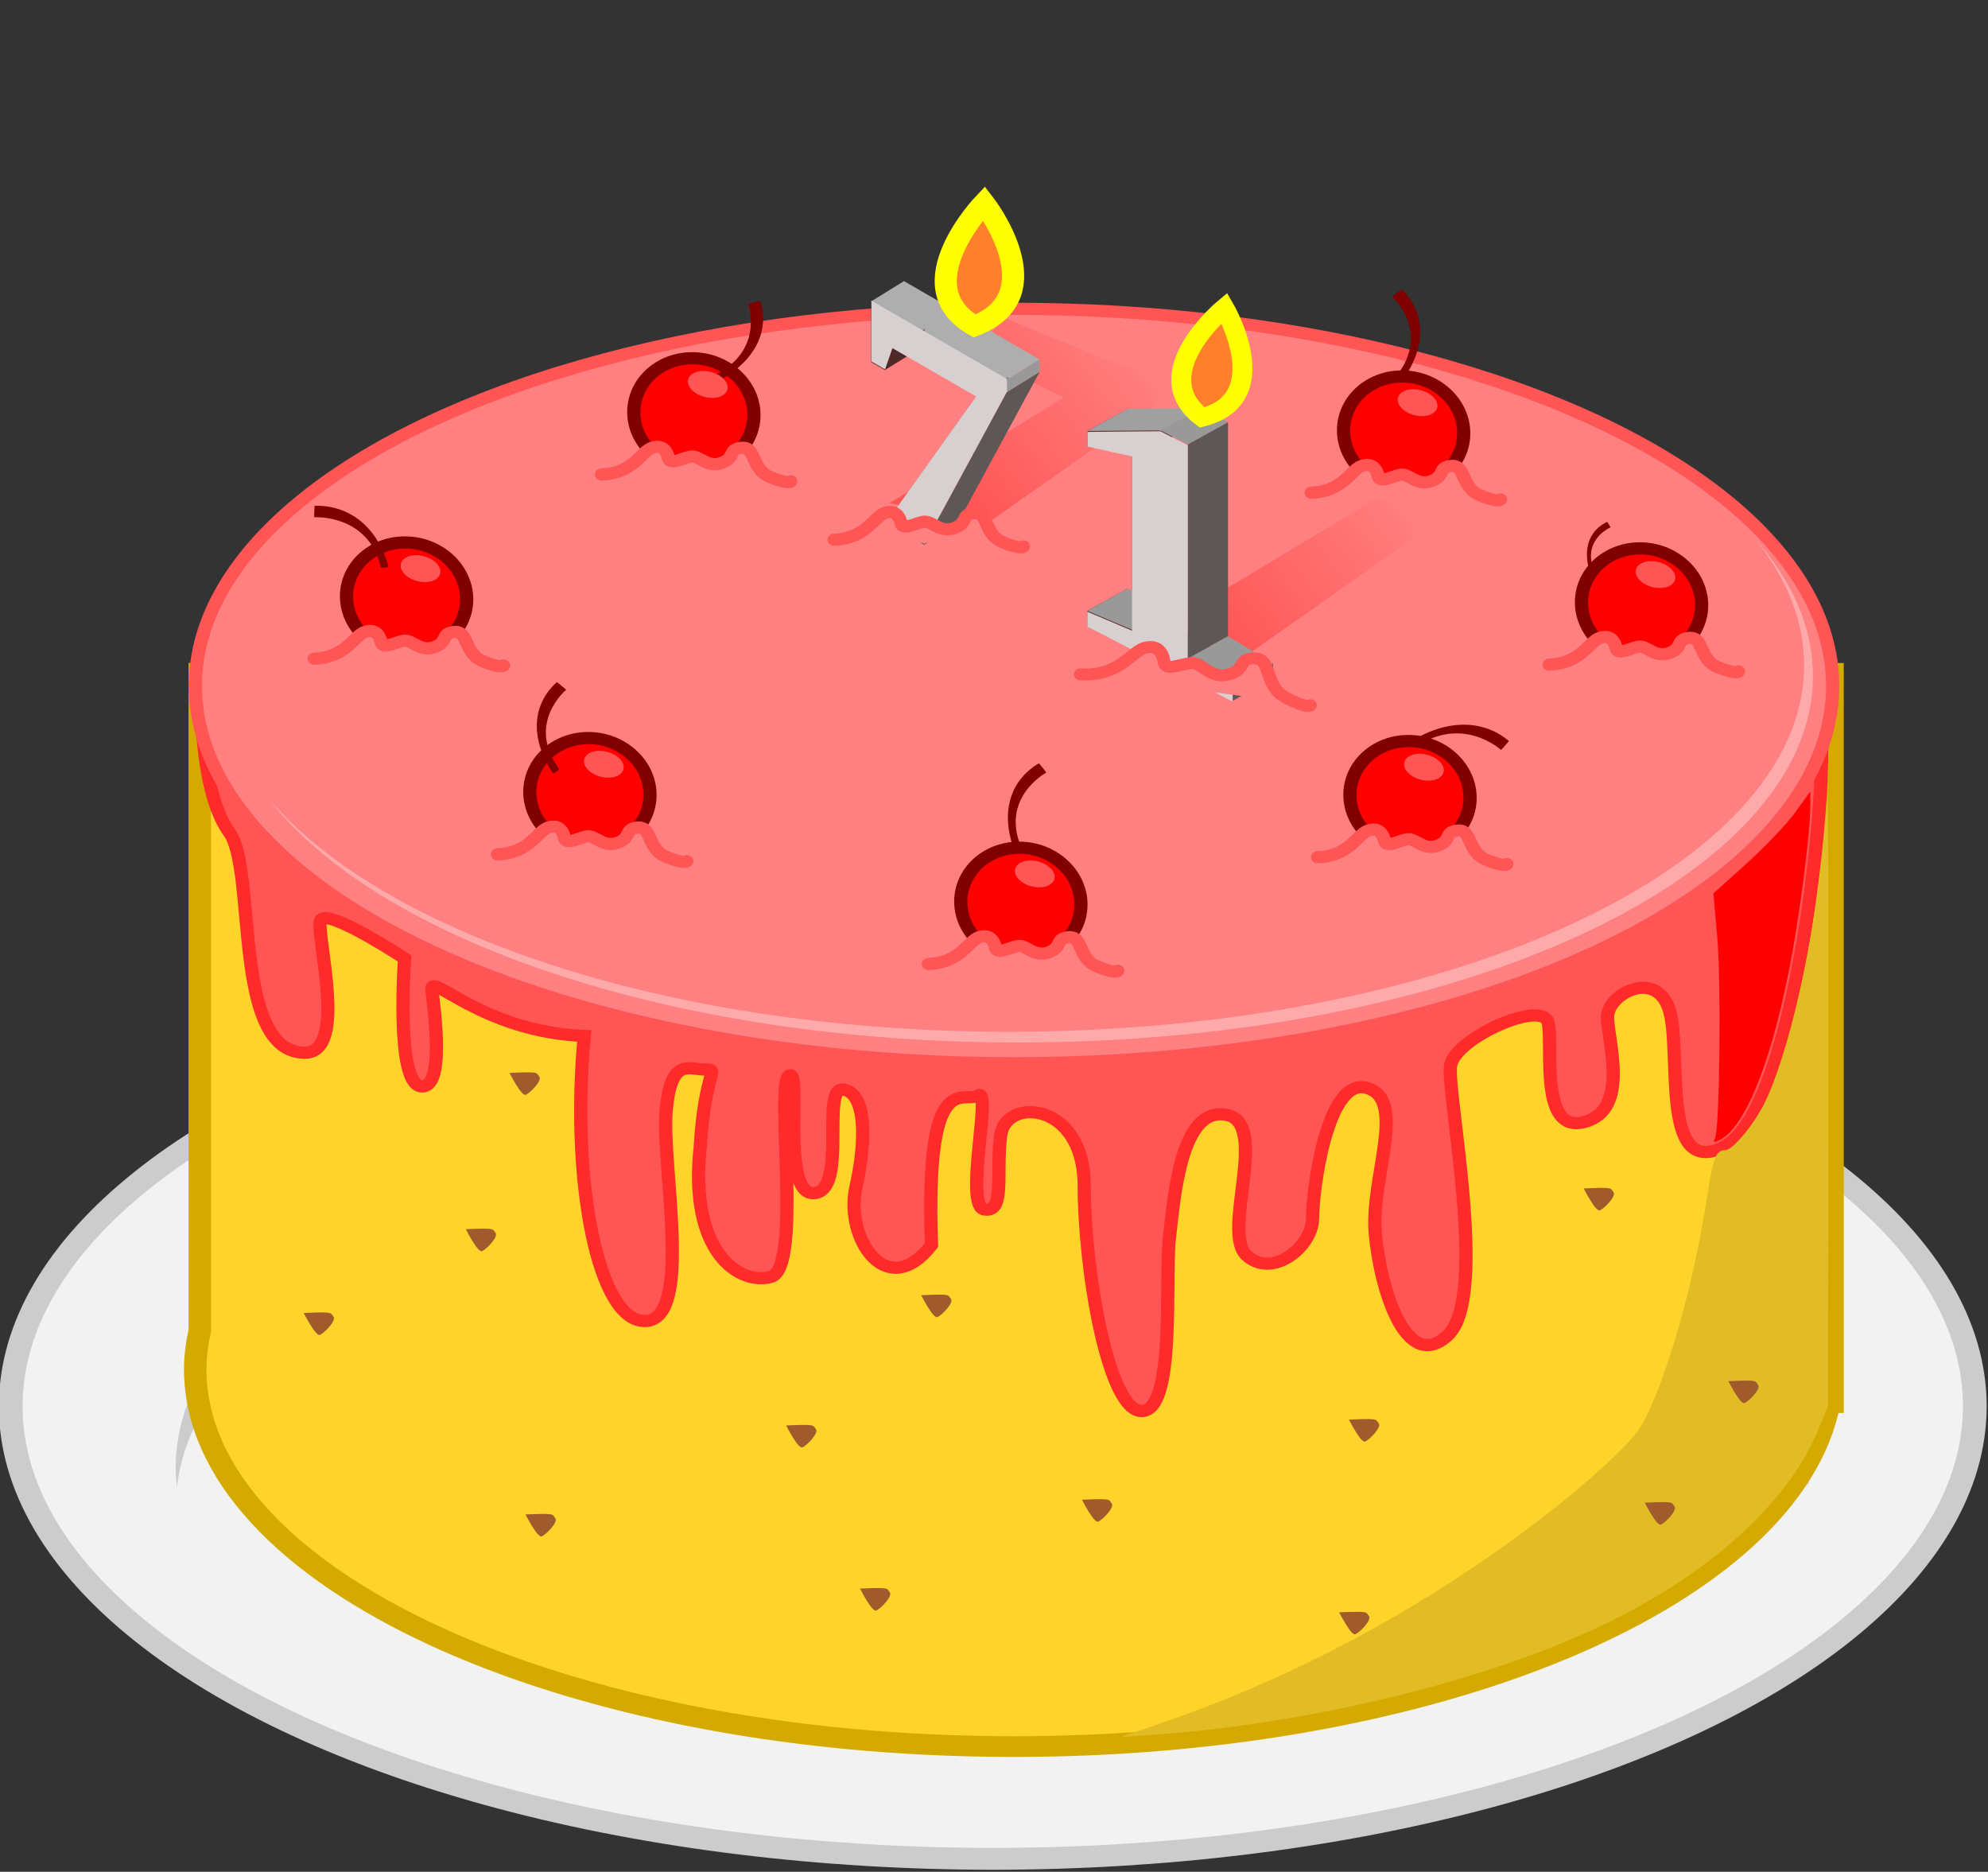<?xml version="1.0" encoding="UTF-8" standalone="no"?>
<!-- Created with Inkscape (http://www.inkscape.org/) -->

<svg
   xmlns:dc="http://purl.org/dc/elements/1.1/"
   xmlns:cc="http://creativecommons.org/ns#"
   xmlns:rdf="http://www.w3.org/1999/02/22-rdf-syntax-ns#"
   xmlns:svg="http://www.w3.org/2000/svg"
   xmlns="http://www.w3.org/2000/svg"
   xmlns:xlink="http://www.w3.org/1999/xlink"
   xmlns:sodipodi="http://sodipodi.sourceforge.net/DTD/sodipodi-0.dtd"
   xmlns:inkscape="http://www.inkscape.org/namespaces/inkscape"
   id="svg3660"
   viewBox="0 0 345.058 324.874"
   sodipodi:docname="birthday-cake71.svg"
   version="1.1"
   inkscape:version="0.91 r13725"
   width="368.062"
   height="346.532">
  <rect x="0" y="0" width="345.058" height="324.874" fill="#333333" stroke="none"/>
  <defs
     id="defs3662">
    <linearGradient
       id="linearGradient7687"
       y2="380.16"
       gradientUnits="userSpaceOnUse"
       x2="413.82"
       y1="390.84"
       x1="398.84"
       inkscape:collect="always"
       gradientTransform="translate(13.181,0.328)">
      <stop
         id="stop6366"
         style="stop-color:#ff5555"
         offset="0" />
      <stop
         id="stop6368"
         style="stop-color:#ff5555;stop-opacity:0"
         offset="1" />
    </linearGradient>
    <inkscape:perspective
       sodipodi:type="inkscape:persp3d"
       inkscape:vp_x="-356.21142 : 205.65876 : 0"
       inkscape:vp_y="0 : 1000 : 0"
       inkscape:vp_z="356.21142 : 205.65876 : 0"
       inkscape:persp3d-origin="2002.5622 : 40796.311 : 1"
       id="perspective3449" />
    <inkscape:perspective
       sodipodi:type="inkscape:persp3d"
       inkscape:vp_x="-356.21142 : 205.65876 : 0"
       inkscape:vp_y="0 : 1000 : 0"
       inkscape:vp_z="356.21142 : 205.65876 : 0"
       inkscape:persp3d-origin="1944.2591 : 40829.973 : 1"
       id="perspective3433" />
    <inkscape:perspective
       sodipodi:type="inkscape:persp3d"
       inkscape:vp_x="-356.21142 : 205.65876 : 0"
       inkscape:vp_y="0 : 1000 : 0"
       inkscape:vp_z="356.21142 : 205.65876 : 0"
       inkscape:persp3d-origin="1971.8392 : 40814.049 : 1"
       id="perspective3375" />
    <linearGradient
       inkscape:collect="always"
       xlink:href="#linearGradient7687"
       id="linearGradient35839"
       gradientUnits="userSpaceOnUse"
       gradientTransform="translate(-6.183,-10.718)"
       x1="398.84"
       y1="390.84"
       x2="413.82"
       y2="380.16" />
  </defs>
  <sodipodi:namedview
     id="base"
     bordercolor="#666666"
     inkscape:pageshadow="2"
     inkscape:window-y="1"
     pagecolor="#ffffff"
     inkscape:window-height="1035"
     inkscape:window-maximized="1"
     inkscape:zoom="1.1384419"
     inkscape:window-x="4"
     showgrid="false"
     borderopacity="1.0"
     inkscape:current-layer="g6372"
     inkscape:cx="53.017628"
     inkscape:cy="91.965703"
     inkscape:window-width="1916"
     inkscape:pageopacity="0.0"
     inkscape:document-units="px"
     fit-margin-top="0"
     fit-margin-left="0"
     fit-margin-right="0"
     fit-margin-bottom="0" />
  <g
     id="layer1"
     inkscape:label="Layer 1"
     inkscape:groupmode="layer"
     transform="translate(110.115,-863.156)">
    <g
       id="g7215"
       transform="translate(-244.55,412.5)">
      <g
         id="g6987"
         transform="matrix(2.293,0,0,2.113,-488.457,-252.835)">
        <g
           id="g6983"
           transform="matrix(1.221,0,0,1.221,-241.48,-104.52)">
          <ellipse
             id="path6449"
             style="fill:#f2f2f2;stroke:#cccccc"
             transform="matrix(1.47,0,0,1.47,-208.69,-2.671)"
             cx="469.721"
             cy="309.9"
             rx="41.416"
             ry="20.708" />
          <path
             id="path6451"
             style="fill:#cccccc"
             inkscape:connector-curvature="0"
             d="m 481.77,431.72 c -27.964,0 -50.628,11.332 -50.628,25.314 0,0.428 0.043,0.88 0.085,1.302 1.356,-13.377 23.453,-24.012 50.543,-24.012 27.09,0 49.216,10.635 50.572,24.012 0.042,-0.422 0.085,-0.875 0.085,-1.302 0,-13.982 -22.693,-25.314 -50.657,-25.314 z" />
        </g>
        <g
           id="g6372"
           transform="translate(-48.199,-5.508)">
          <path
             id="rect5767"
             style="fill:#ffd42a;stroke:#d4aa00;stroke-width:1.7"
             inkscape:connector-curvature="0"
             d="m 334.97,393.75 v 54 c -0.212,1.042 -0.344,2.087 -0.344,3.156 0,17.112 27.744,31 61.969,31 32.379,0 58.946,-12.421 61.719,-28.25 h 0.25 v -2.75 -57.156 h -123.59 z" />
          <path
             id="path5772"
             d="m 456.87,395.14 c 2.402,-1.399 -0.254,34.127 -6.559,37.521 -4.881,2.628 -3.099,-8.091 -4.131,-11.361 -1.033,-3.271 -4.648,-1.205 -4.648,0.689 0,1.893 1.721,7.574 -1.721,8.607 -3.443,1.033 -2.41,-6.025 -2.754,-8.091 -0.344,-2.066 -7.058,1.205 -7.402,3.443 -0.344,2.238 2.936,19.028 -0.228,22.192 -3.165,3.165 -5.112,-3.895 -5.477,-8.399 -0.365,-4.504 2.434,-10.955 -0.609,-11.929 -3.043,-0.974 -4.138,8.399 -4.138,10.711 0,2.313 -3.043,4.99 -4.99,3.043 -1.948,-1.948 1.826,-10.955 -1.582,-11.563 -3.408,-0.609 -3.895,6.695 -4.26,10.103 -0.365,3.408 0.487,14.12 -2.069,14.241 -2.556,0.122 -4.382,-11.563 -4.382,-18.501 0,-6.938 -5.964,-7.303 -6.329,-4.138 -0.365,3.165 0.365,6.329 -1.217,6.086 -1.582,-0.243 0.609,-10.103 -0.487,-9.372 -1.095,0.73 -4.017,-2.434 -3.53,12.294 -3.408,4.747 -6.573,-0.609 -5.721,-4.747 0.852,-4.138 0.73,-7.79 -0.974,-8.034 -1.704,-0.243 0.379,8.341 -2.204,8.514 -2.582,0.172 -0.861,-10.5 -1.893,-9.64 -1.033,0.861 1.033,15.837 -1.377,16.525 -2.41,0.689 -6.197,-2.066 -5.336,-10.673 0.344,-6.369 1.549,-6.369 0.344,-6.369 -1.205,0 -2.582,-1.033 -2.926,3.443 -0.344,4.476 2.066,17.042 -1.549,17.214 -3.615,0.172 -5.681,-11.533 -4.648,-23.411 -7.746,-0.344 -11.705,-5.336 -11.533,-3.787 0.172,1.549 1.033,8.263 -0.861,7.918 -1.893,-0.344 -1.205,-10.5 -1.205,-10.5 0,0 -6.025,-4.303 -6.369,-3.099 -0.344,1.205 2.124,10.888 -1.205,10.845 -5.524,-0.072 -3.615,-14.976 -5.681,-18.075 -2.066,-3.099 -2.066,-9.64 -2.066,-9.64 z"
             sodipodi:nodetypes="csssssssssssssssssscssssscssscsscssscc"
             style="fill:#ff5555;stroke:#ff2a2a;stroke-width:1px"
             inkscape:connector-curvature="0" />
          <ellipse
             id="path5765"
             style="fill:#ff8080;stroke:#ff5555"
             transform="translate(-75.052,-30.985)"
             cx="471.658"
             cy="425.779"
             rx="61.97"
             ry="30.985" />
          <path
             inkscape:connector-curvature="0"
             style="fill:url(#linearGradient35839)"
             d="m 387.157,379.772 11.665,-7.623 1.535,-1.045 -6.9,-3.706 2.456,-2.835 8.629,3.847 6.197,0.689 -16.009,12.222 z"
             id="path35837"
             sodipodi:nodetypes="ccccccccc" />
          <path
             id="path5777"
             d="m 407.22,480.18 c 9.1,-3.345 17.59,-8.016 25.656,-14.117 5.257,-3.976 10.286,-8.707 11.251,-10.584 1.855,-3.609 3.923,-11.471 4.968,-18.885 0.439,-3.119 0.645,-3.673 1.368,-3.682 0.542,-0.007 2.117,-2.056 2.925,-3.804 1.838,-3.978 3.822,-13.452 4.456,-21.274 0.146,-1.808 0.302,-3.67 0.346,-4.138 0.044,-0.469 0.069,10.651 0.056,24.709 l -0.025,25.561 -0.791,2.055 c -2.334,6.062 -8.555,12.045 -16.858,16.21 -9.012,4.521 -22.104,7.894 -33.96,8.749 l -1.948,0.14 2.556,-0.94 z"
             style="fill:#e2bc25"
             inkscape:connector-curvature="0" />
          <path
             id="path5781"
             d="m 449.68,431.9 c 0.345,-0.877 0.46,-12.759 0.16,-16.473 l -0.292,-3.603 2.539,-2.483 c 1.397,-1.365 3.046,-3.248 3.665,-4.184 l 1.126,-1.702 v 1.25 c 0,1.926 -0.67,7.832 -1.361,11.998 -1.404,8.467 -3.485,14.297 -5.485,15.367 -0.472,0.253 -0.511,0.234 -0.353,-0.17 z"
             style="fill:#ff0000"
             inkscape:connector-curvature="0" />
          <path
             id="path5783"
             d="m 379.36,455.53 c 2.289,-0.109 2.001,-0.027 2.247,0.3 0.246,0.326 -0.698,1.362 -1.025,1.5 -0.327,0.139 -1.222,-1.8 -1.222,-1.8 z"
             style="fill:#a05a2c"
             inkscape:connector-curvature="0" />
          <path
             id="path5783-3"
             d="m 401.75,461.63 c 2.289,-0.109 2.001,-0.027 2.247,0.3 0.246,0.326 -0.698,1.362 -1.025,1.5 -0.327,0.139 -1.222,-1.8 -1.222,-1.8 z"
             style="fill:#a05a2c"
             inkscape:connector-curvature="0" />
          <path
             id="path5783-1"
             d="m 355.11,439.41 c 2.289,-0.109 2.001,-0.027 2.247,0.3 0.246,0.326 -0.698,1.362 -1.025,1.5 -0.327,0.139 -1.222,-1.8 -1.222,-1.8 z"
             style="fill:#a05a2c"
             inkscape:connector-curvature="0" />
          <path
             id="path5783-2"
             d="m 359.63,462.84 c 2.289,-0.109 2.001,-0.027 2.247,0.3 0.246,0.326 -0.698,1.362 -1.025,1.5 -0.327,0.139 -1.222,-1.8 -1.222,-1.8 z"
             style="fill:#a05a2c"
             inkscape:connector-curvature="0" />
          <path
             id="path5783-33"
             d="m 389.58,444.83 c 2.289,-0.109 2.001,-0.027 2.247,0.3 0.246,0.326 -0.698,1.362 -1.025,1.5 -0.327,0.139 -1.222,-1.8 -1.222,-1.8 z"
             style="fill:#a05a2c"
             inkscape:connector-curvature="0" />
          <path
             id="path5783-4"
             d="m 421.96,455.05 c 2.289,-0.109 2.001,-0.027 2.247,0.3 0.246,0.326 -0.698,1.362 -1.025,1.5 -0.327,0.139 -1.222,-1.8 -1.222,-1.8 z"
             style="fill:#a05a2c"
             inkscape:connector-curvature="0" />
          <path
             id="path5783-11"
             d="m 439.73,436.06 c 2.289,-0.109 2.001,-0.027 2.247,0.3 0.246,0.326 -0.698,1.362 -1.025,1.5 -0.327,0.139 -1.222,-1.8 -1.222,-1.8 z"
             style="fill:#a05a2c"
             inkscape:connector-curvature="0" />
          <path
             id="path5783-38"
             d="m 450.68,451.89 c 2.289,-0.109 2.001,-0.027 2.247,0.3 0.246,0.326 -0.698,1.362 -1.025,1.5 -0.327,0.139 -1.222,-1.8 -1.222,-1.8 z"
             style="fill:#a05a2c"
             inkscape:connector-curvature="0" />
          <path
             id="path5783-7"
             d="m 444.35,461.87 c 2.289,-0.109 2.001,-0.027 2.247,0.3 0.246,0.326 -0.698,1.362 -1.025,1.5 -0.327,0.139 -1.222,-1.8 -1.222,-1.8 z"
             style="fill:#a05a2c"
             inkscape:connector-curvature="0" />
          <path
             id="path5783-42"
             d="m 421.22,470.88 c 2.289,-0.109 2.001,-0.027 2.247,0.3 0.246,0.326 -0.698,1.362 -1.025,1.5 -0.327,0.139 -1.222,-1.8 -1.222,-1.8 z"
             style="fill:#a05a2c"
             inkscape:connector-curvature="0" />
          <path
             id="path5783-77"
             d="m 358.42,426.57 c 2.289,-0.109 2.001,-0.027 2.247,0.3 0.246,0.326 -0.698,1.362 -1.025,1.5 -0.327,0.139 -1.222,-1.8 -1.222,-1.8 z"
             style="fill:#a05a2c"
             inkscape:connector-curvature="0" />
          <path
             id="path5783-9"
             d="m 342.84,446.29 c 2.289,-0.109 2.001,-0.027 2.247,0.3 0.246,0.326 -0.698,1.362 -1.025,1.5 -0.327,0.139 -1.222,-1.8 -1.222,-1.8 z"
             style="fill:#a05a2c"
             inkscape:connector-curvature="0" />
          <path
             id="path5783-31"
             d="m 384.95,468.93 c 2.289,-0.109 2.001,-0.027 2.247,0.3 0.246,0.326 -0.698,1.362 -1.025,1.5 -0.327,0.139 -1.222,-1.8 -1.222,-1.8 z"
             style="fill:#a05a2c"
             inkscape:connector-curvature="0" />
          <path
             id="path5887"
             d="m 452.77,382.79 c 2.347,3.217 3.643,6.667 3.643,10.29 0,16.622 -26.949,30.112 -60.194,30.112 -25.525,0 -47.311,-7.972 -56.066,-19.184 8.278,11.677 30.543,20.065 56.733,20.065 33.245,0 60.194,-13.49 60.194,-30.112 0,-3.951 -1.543,-7.714 -4.31,-11.171 z"
             style="fill:#ffaaaa"
             inkscape:connector-curvature="0" />
          <g
             id="g6075"
             transform="translate(-6.329,-2.434)">
            <g
               id="g6068"
               transform="translate(-18.015,-9.738)">
              <g
                 id="g6044"
                 transform="translate(87.528,17.412)">
                <circle
                   id="path5900"
                   style="fill:#ff0000;stroke:#800000;stroke-linecap:round;stroke-linejoin:round"
                   transform="matrix(1,0,0.025,1,-175.99,102.48)"
                   cx="478.56"
                   cy="264.696"
                   r="4.546" />
                <path
                   id="path5902"
                   d="m 310.87,364.61 c 3.2,-1.842 4.007,-4.438 3.341,-6.68 -0.898,0.184 -0.921,0.222 -0.921,0.222 0,0 1.338,3.897 -2.69,5.939 0.094,0.594 0.27,0.519 0.27,0.519 z"
                   style="fill:#800000"
                   inkscape:connector-curvature="0" />
                <ellipse
                   id="path5904"
                   style="fill:#ff5555"
                   transform="matrix(0.966,0.284,-0.26,0.959,-82.069,-22.981)"
                   cx="476.934"
                   cy="263.102"
                   rx="1.531"
                   ry="1.058" />
              </g>
              <path
                 id="path6066"
                 d="m 389.72,389.59 c 2.41,-0.086 3.012,-1.893 3.83,-2.195 0.818,-0.301 1.119,0.301 1.248,0.861 0.129,0.559 0.947,0.043 1.635,-0.129 0.689,-0.172 1.248,0.947 2.367,0.516 1.119,-0.43 0.473,-1.162 1.549,-1.248 1.076,-0.086 0.689,1.764 2.152,2.41 1.463,0.646 1.549,0.344 1.549,0.344"
                 style="fill:#ff8080;stroke:#ff5555;stroke-width:1px;stroke-linecap:round;stroke-linejoin:round"
                 inkscape:connector-curvature="0" />
            </g>
          </g>
          <g
             id="g6044-6"
             transform="translate(116.91,6.737)">
            <circle
               id="path5900-5"
               style="fill:#ff0000;stroke:#800000;stroke-linecap:round;stroke-linejoin:round"
               transform="matrix(1,0,0.025,1,-175.99,102.48)"
               cx="478.56"
               cy="264.696"
               r="4.546" />
            <path
               id="path5902-0"
               d="m 309.11,362.94 c 2.01,-3.096 1.548,-5.776 -0.066,-7.468 -0.716,0.573 -0.719,0.617 -0.719,0.617 0,0 2.966,2.861 0.308,6.512 0.354,0.486 0.477,0.34 0.477,0.34 z"
               style="fill:#800000"
               inkscape:connector-curvature="0" />
            <ellipse
               id="path5904-2"
               style="fill:#ff5555"
               transform="matrix(0.966,0.284,-0.26,0.959,-82.069,-22.981)"
               cx="476.934"
               cy="263.102"
               rx="1.531"
               ry="1.058" />
          </g>
          <path
             id="path6066-8"
             d="m 419.1,378.91 c 2.41,-0.086 3.012,-1.893 3.83,-2.195 0.818,-0.301 1.119,0.301 1.248,0.861 0.129,0.559 0.947,0.043 1.635,-0.129 0.689,-0.172 1.248,0.947 2.367,0.516 1.119,-0.43 0.473,-1.162 1.549,-1.248 1.076,-0.086 0.689,1.764 2.152,2.41 1.463,0.646 1.549,0.344 1.549,0.344"
             style="fill:#ff8080;stroke:#ff5555;stroke-width:1px;stroke-linecap:round;stroke-linejoin:round"
             inkscape:connector-curvature="0" />
          <g
             id="g6075-6"
             transform="translate(47.879,29.006)">
            <g
               id="g6068-0"
               transform="translate(-18.015,-9.738)">
              <g
                 id="g6044-2"
                 transform="translate(87.528,17.412)">
                <circle
                   id="path5900-4"
                   style="fill:#ff0000;stroke:#800000;stroke-linecap:round;stroke-linejoin:round"
                   transform="matrix(1,0,0.025,1,-175.99,102.48)"
                   cx="478.56"
                   cy="264.696"
                   r="4.546" />
                <path
                   id="path5902-8"
                   d="m 309.21,362.69 c 3.062,-2.062 5.749,-1.644 7.468,-0.059 -0.561,0.726 -0.605,0.729 -0.605,0.729 0,0 -2.91,-2.917 -6.516,-0.199 -0.492,-0.346 -0.347,-0.471 -0.347,-0.471 z"
                   style="fill:#800000"
                   inkscape:connector-curvature="0" />
                <ellipse
                   id="path5904-6"
                   style="fill:#ff5555"
                   transform="matrix(0.966,0.284,-0.26,0.959,-82.069,-22.981)"
                   cx="476.934"
                   cy="263.102"
                   rx="1.531"
                   ry="1.058" />
              </g>
              <path
                 id="path6066-5"
                 d="m 389.72,389.59 c 2.41,-0.086 3.012,-1.893 3.83,-2.195 0.818,-0.301 1.119,0.301 1.248,0.861 0.129,0.559 0.947,0.043 1.635,-0.129 0.689,-0.172 1.248,0.947 2.367,0.516 1.119,-0.43 0.473,-1.162 1.549,-1.248 1.076,-0.086 0.689,1.764 2.152,2.41 1.463,0.646 1.549,0.344 1.549,0.344"
                 style="fill:#ff8080;stroke:#ff5555;stroke-width:1px;stroke-linecap:round;stroke-linejoin:round"
                 inkscape:connector-curvature="0" />
            </g>
          </g>
          <g
             id="g6075-0"
             transform="translate(-28.074,12.695)">
            <g
               id="g6068-9"
               transform="translate(-18.015,-9.738)">
              <g
                 id="g6044-0"
                 transform="translate(87.528,17.412)">
                <circle
                   id="path5900-0"
                   style="fill:#ff0000;stroke:#800000;stroke-linecap:round;stroke-linejoin:round"
                   transform="matrix(1,0,0.025,1,-175.99,102.48)"
                   cx="478.56"
                   cy="264.696"
                   r="4.546" />
                <path
                   id="path5902-6"
                   d="m 307.81,364.57 c -0.951,-3.567 -3.25,-5.019 -5.587,-4.956 -0.055,0.915 -0.024,0.947 -0.024,0.947 0,0 4.111,-0.284 5.04,4.135 0.598,0.063 0.571,-0.126 0.571,-0.126 z"
                   style="fill:#800000"
                   inkscape:connector-curvature="0" />
                <ellipse
                   id="path5904-1"
                   style="fill:#ff5555"
                   transform="matrix(0.966,0.284,-0.26,0.959,-82.069,-22.981)"
                   cx="476.934"
                   cy="263.102"
                   rx="1.531"
                   ry="1.058" />
              </g>
              <path
                 id="path6066-3"
                 d="m 389.72,389.59 c 2.41,-0.086 3.012,-1.893 3.83,-2.195 0.818,-0.301 1.119,0.301 1.248,0.861 0.129,0.559 0.947,0.043 1.635,-0.129 0.689,-0.172 1.248,0.947 2.367,0.516 1.119,-0.43 0.473,-1.162 1.549,-1.248 1.076,-0.086 0.689,1.764 2.152,2.41 1.463,0.646 1.549,0.344 1.549,0.344"
                 style="fill:#ff8080;stroke:#ff5555;stroke-width:1px;stroke-linecap:round;stroke-linejoin:round"
                 inkscape:connector-curvature="0" />
            </g>
          </g>
          <g
             id="g6075-8"
             transform="translate(18.423,37.77)">
            <g
               id="g6068-93"
               transform="translate(-18.015,-9.738)">
              <g
                 id="g6044-4"
                 transform="translate(87.528,17.412)">
                <circle
                   id="path5900-46"
                   style="fill:#ff0000;stroke:#800000;stroke-linecap:round;stroke-linejoin:round"
                   transform="matrix(1,0,0.025,1,-175.99,102.48)"
                   cx="478.56"
                   cy="264.696"
                   r="4.546" />
                <path
                   id="path5902-06"
                   d="m 308.72,362.93 c -1.218,-3.485 -0.133,-5.978 1.836,-7.24 0.56,0.726 0.552,0.77 0.552,0.77 0,0 -3.56,2.076 -1.844,6.253 -0.459,0.388 -0.544,0.217 -0.544,0.217 z"
                   style="fill:#800000"
                   inkscape:connector-curvature="0" />
                <ellipse
                   id="path5904-61"
                   style="fill:#ff5555"
                   transform="matrix(0.966,0.284,-0.26,0.959,-82.069,-22.981)"
                   cx="476.934"
                   cy="263.102"
                   rx="1.531"
                   ry="1.058" />
              </g>
              <path
                 id="path6066-84"
                 d="m 389.72,389.59 c 2.41,-0.086 3.012,-1.893 3.83,-2.195 0.818,-0.301 1.119,0.301 1.248,0.861 0.129,0.559 0.947,0.043 1.635,-0.129 0.689,-0.172 1.248,0.947 2.367,0.516 1.119,-0.43 0.473,-1.162 1.549,-1.248 1.076,-0.086 0.689,1.764 2.152,2.41 1.463,0.646 1.549,0.344 1.549,0.344"
                 style="fill:#ff8080;stroke:#ff5555;stroke-width:1px;stroke-linecap:round;stroke-linejoin:round"
                 inkscape:connector-curvature="0" />
            </g>
          </g>
          <g
             id="g6075-96"
             transform="translate(65.407,13.182)">
            <g
               id="g6068-3"
               transform="translate(-18.015,-9.738)">
              <g
                 id="g6044-7"
                 transform="translate(87.528,17.412)">
                <circle
                   id="path5900-8"
                   style="fill:#ff0000;stroke:#800000;stroke-linecap:round;stroke-linejoin:round"
                   transform="matrix(1,0,0.025,1,-175.99,102.48)"
                   cx="478.56"
                   cy="264.696"
                   r="4.546" />
                <path
                   id="path5902-82"
                   d="m 305.2,364.29 c -0.477,-1.96 0.246,-3.257 1.383,-3.838 0.266,0.425 0.259,0.448 0.259,0.448 0,0 -2.046,0.939 -1.335,3.302 -0.27,0.187 -0.307,0.089 -0.307,0.089 z"
                   style="fill:#800000"
                   inkscape:connector-curvature="0" />
                <ellipse
                   id="path5904-9"
                   style="fill:#ff5555"
                   transform="matrix(0.966,0.284,-0.26,0.959,-82.069,-22.981)"
                   cx="476.934"
                   cy="263.102"
                   rx="1.531"
                   ry="1.058" />
              </g>
              <path
                 id="path6066-1"
                 d="m 389.72,389.59 c 2.41,-0.086 3.012,-1.893 3.83,-2.195 0.818,-0.301 1.119,0.301 1.248,0.861 0.129,0.559 0.947,0.043 1.635,-0.129 0.689,-0.172 1.248,0.947 2.367,0.516 1.119,-0.43 0.473,-1.162 1.549,-1.248 1.076,-0.086 0.689,1.764 2.152,2.41 1.463,0.646 1.549,0.344 1.549,0.344"
                 style="fill:#ff8080;stroke:#ff5555;stroke-width:1px;stroke-linecap:round;stroke-linejoin:round"
                 inkscape:connector-curvature="0" />
            </g>
          </g>
          <g
             id="g6075-3"
             transform="translate(-14.198,28.763)">
            <g
               id="g6068-5"
               transform="translate(-18.015,-9.738)">
              <g
                 id="g6044-9"
                 transform="translate(87.528,17.412)">
                <circle
                   id="path5900-84"
                   style="fill:#ff0000;stroke:#800000;stroke-linecap:round;stroke-linejoin:round"
                   transform="matrix(1,0,0.025,1,-175.99,102.48)"
                   cx="478.56"
                   cy="264.696"
                   r="4.546" />
                <path
                   id="path5902-07"
                   d="m 306.37,365.49 c -1.906,-3.162 -1.354,-5.824 0.315,-7.462 0.697,0.596 0.698,0.64 0.698,0.64 0,0 -3.059,2.76 -0.525,6.498 -0.37,0.474 -0.488,0.323 -0.488,0.323 z"
                   style="fill:#800000"
                   inkscape:connector-curvature="0" />
                <ellipse
                   id="path5904-63"
                   style="fill:#ff5555"
                   transform="matrix(0.966,0.284,-0.26,0.959,-82.069,-22.981)"
                   cx="476.934"
                   cy="263.102"
                   rx="1.531"
                   ry="1.058" />
              </g>
              <path
                 id="path6066-6"
                 d="m 389.72,389.59 c 2.41,-0.086 3.012,-1.893 3.83,-2.195 0.818,-0.301 1.119,0.301 1.248,0.861 0.129,0.559 0.947,0.043 1.635,-0.129 0.689,-0.172 1.248,0.947 2.367,0.516 1.119,-0.43 0.473,-1.162 1.549,-1.248 1.076,-0.086 0.689,1.764 2.152,2.41 1.463,0.646 1.549,0.344 1.549,0.344"
                 style="fill:#ff8080;stroke:#ff5555;stroke-width:1px;stroke-linecap:round;stroke-linejoin:round"
                 inkscape:connector-curvature="0" />
            </g>
          </g>
          <path
             id="path6362"
             d="m 406.521,390.818 17.386,-11.361 6.197,0.689 -16.009,12.222 z"
             style="fill:url(#linearGradient7687)"
             inkscape:connector-curvature="0" />
          <g
             transform="matrix(0.409,0,0,0.444,434.454,85.298)"
             inkscape:label="Capa 1"
             id="layer1-1">
            <g
               transform="matrix(1.218,0,0,1.088,-250.14,69.366)"
               style="fill:#000000;fill-opacity:0.573;stroke:none"
               id="g3657">
              <path
                 inkscape:connector-curvature="0"
                 style="fill:#000000;fill-opacity:0.573;stroke:none"
                 d="m 162.622,579.4 6.12,-3.778 -22.09,-12.754 -6.12,3.778 22.09,12.754"
                 id="path3663" />
              <path
                 inkscape:connector-curvature="0"
                 style="fill:#000000;fill-opacity:0.573;stroke:none"
                 d="m 140.532,566.646 6.12,-3.778 0,-2.52 -6.12,3.778 0,2.52"
                 id="path3665" />
              <path
                 inkscape:connector-curvature="0"
                 style="fill:#000000;fill-opacity:0.573;stroke:none"
                 d="m 147.329,567.348 6.12,-3.778 0,-29.619 -6.12,3.778 0,29.619"
                 id="path3669" />
              <path
                 inkscape:connector-curvature="0"
                 style="fill:#000000;fill-opacity:0.573;stroke:none"
                 d="m 147.329,537.728 6.12,-3.778 -6.768,-1.681 -6.12,3.778 6.768,1.681"
                 id="path3671" />
              <path
                 inkscape:connector-curvature="0"
                 style="fill:#000000;fill-opacity:0.573;stroke:none"
                 d="m 140.561,536.048 6.12,-3.778 0,-2.49 -6.12,3.778 0,2.49"
                 id="path3673" />
              <path
                 inkscape:connector-curvature="0"
                 style="fill:#999999;fill-opacity:1;stroke:none"
                 d="m 151.635,533.447 6.12,-3.778 4.16,2.402 -6.12,3.778 -4.16,-2.402"
                 id="path3677" />
              <path
                 inkscape:connector-curvature="0"
                 style="fill:#5f5656;fill-opacity:1;stroke:none"
                 d="m 155.796,535.849 6.12,-3.778 0,36.387 -6.12,3.778 0,-36.387"
                 id="path3679" />
              <path
                 inkscape:connector-curvature="0"
                 style="fill:#000000;fill-opacity:0.573;stroke:none"
                 d="m 155.796,572.236 6.12,-3.778 0,0 -6.12,3.778 0,0"
                 id="path3681" />
              <path
                 inkscape:connector-curvature="0"
                 style="fill:#999999;fill-opacity:1;stroke:none"
                 d="m 155.796,572.236 6.12,-3.778 6.826,4.644 -6.12,3.778 -6.826,-4.644"
                 id="path3659" />
              <path
                 inkscape:connector-curvature="0"
                 style="fill:#999999;fill-opacity:1;stroke:none"
                 d="m 140.532,564.127 6.12,-3.778 6.797,3.221 -6.12,3.778 -6.797,-3.221"
                 id="path3667" />
              <path
                 inkscape:connector-curvature="0"
                 style="fill:#a0a0a0;fill-opacity:1;stroke:none"
                 d="m 140.561,533.558 6.12,-3.778 11.074,-0.11 -6.12,3.778 -11.074,0.11"
                 id="path3675" />
              <path
                 inkscape:connector-curvature="0"
                 style="fill:#5f5656;fill-opacity:1;stroke:none"
                 d="m 162.622,576.88 6.12,-3.778 0,2.52 -6.12,3.778 0,-2.52"
                 id="path3661" />
            </g>
            <path
               style="font-style:normal;font-variant:normal;font-weight:bold;font-stretch:normal;font-size:60px;line-height:125%;font-family:'Liberation Serif';-inkscape-font-specification:'Liberation Mono Bold';text-align:center;letter-spacing:0px;word-spacing:0px;text-anchor:middle;fill:#d8d0d0;fill-opacity:1;stroke:none"
               inkscape:connector-curvature="0"
               id="path3616"
               d="m -60.382,692.145 8.314,5.054 0,2.742 -26.905,-13.88 0,-2.742 8.279,3.506 0,-32.235 -8.243,-1.829 0,-2.71 13.488,-0.12 5.067,2.614 0,39.601" />
            <g
               transform="translate(-354.642,43.623)"
               style="fill:#000000;fill-opacity:0.445;stroke:none"
               id="g4671">
              <path
                 inkscape:connector-curvature="0"
                 style="fill:#000000;fill-opacity:0.445;stroke:none"
                 d="m 244.282,591.218 -6.12,3.778 -2.549,-1.472 6.12,-3.778 2.549,1.472"
                 id="path4673" />
              <path
                 inkscape:connector-curvature="0"
                 style="fill:#000000;fill-opacity:0.445;stroke:none"
                 d="m 241.733,589.746 -6.12,3.778 0,-11.221 6.12,-3.778 0,11.221"
                 id="path4675" />
              <path
                 inkscape:connector-curvature="0"
                 style="fill:#aeaeae;fill-opacity:1;stroke:none"
                 d="m 241.733,578.526 -6.12,3.778 25.107,14.496 6.12,-3.778 -25.107,-14.496"
                 id="path4677" />
              <path
                 inkscape:connector-curvature="0"
                 style="fill:#999999;fill-opacity:1;stroke:none"
                 d="m 266.84,593.021 -6.12,3.778 0,2.314 6.12,-3.778 0,-2.314"
                 id="path4679" />
              <path
                 inkscape:connector-curvature="0"
                 style="fill:#000000;fill-opacity:0.445;stroke:none"
                 d="m 251.577,623.496 -6.12,3.778 -7.002,-4.043 6.12,-3.778 7.002,4.043"
                 id="path4683" />
              <path
                 inkscape:connector-curvature="0"
                 style="fill:#000000;fill-opacity:0.445;stroke:none"
                 d="m 244.575,619.453 -6.12,3.778 16.553,-23.197 6.12,-3.778 -16.553,23.197"
                 id="path4685" />
              <path
                 inkscape:connector-curvature="0"
                 style="fill:none;stroke:none"
                 d="m 261.127,596.256 -6.12,3.778 -15.498,-8.948 6.12,-3.778 15.498,8.948"
                 id="path4687" />
              <path
                 inkscape:connector-curvature="0"
                 style="fill:#000000;fill-opacity:0.445;stroke:none"
                 d="m 245.629,587.308 -6.12,3.778 -1.348,3.909 6.12,-3.778 1.348,-3.909"
                 id="path4689" />
              <path
                 inkscape:connector-curvature="0"
                 style="fill:#5f5656;fill-opacity:1;stroke:none"
                 d="m 244.282,591.218 -6.12,3.778 0,0 6.12,-3.778 0,0"
                 id="path4691" />
              <path
                 inkscape:connector-curvature="0"
                 style="fill:#5f5656;fill-opacity:1;stroke:none"
                 d="m 266.84,595.336 -6.12,3.778 -15.264,28.16 6.12,-3.778 15.264,-28.16"
                 id="path4681" />
            </g>
            <path
               style="font-style:normal;font-variant:normal;font-weight:bold;font-stretch:normal;font-size:60px;line-height:125%;font-family:'Liberation Serif';-inkscape-font-specification:'Liberation Mono Bold';text-align:center;letter-spacing:0px;word-spacing:0px;text-anchor:middle;fill:#d8d0d0;fill-opacity:1;stroke:none"
               inkscape:connector-curvature="0"
               id="path3610"
               d="m -116.398,638.456 -2.549,-1.472 0,-11.221 25.107,14.496 0,2.314 -15.264,28.16 -7.002,-4.043 16.553,-23.197 -15.498,-8.948 -1.348,3.909" />
          </g>
          <path
             id="path6341"
             d="m 393.621,365.218 c -5.3,-3.261 0.713,-10.09 0.713,-10.09 0,0 5.402,7.542 -0.713,10.09 z"
             sodipodi:nodetypes="ccc"
             style="fill:#ff7f2a;stroke:#ffff00;stroke-width:1.675px"
             inkscape:connector-curvature="0" />
          <path
             id="path6356"
             style="fill:#ff8080;stroke:#ff5555;stroke-width:1;stroke-linecap:round;stroke-linejoin:round;stroke-miterlimit:4;stroke-dasharray:none"
             inkscape:connector-curvature="0"
             d="m 382.987,382.773 c 2.41,-0.086 3.012,-1.893 3.83,-2.195 0.818,-0.301 1.119,0.301 1.248,0.861 0.129,0.559 0.947,0.043 1.635,-0.129 0.689,-0.172 1.248,0.947 2.367,0.516 1.119,-0.43 0.473,-1.162 1.549,-1.248 1.076,-0.086 0.689,1.764 2.152,2.41 1.463,0.646 1.549,0.344 1.549,0.344" />
          <path
             d="m 401.639,393.83 c 2.946,0.207 3.879,-1.926 4.908,-2.189 1.029,-0.263 1.33,0.514 1.426,1.215 0.096,0.701 1.149,0.175 2.007,0.054 0.858,-0.121 1.417,1.32 2.828,0.939 1.411,-0.381 0.704,-1.36 2.025,-1.326 1.321,0.034 0.645,2.248 2.358,3.227 1.712,0.979 1.85,0.622 1.85,0.622"
             inkscape:connector-curvature="0"
             style="fill:#ff8080;stroke:#ff5555;stroke-width:0.98;stroke-linecap:round;stroke-linejoin:round;stroke-miterlimit:4;stroke-dasharray:none"
             id="path35833" />
          <path
             inkscape:connector-curvature="0"
             style="fill:#ff7f2a;stroke:#ffff00;stroke-width:1.508px"
             sodipodi:nodetypes="ccc"
             d="m 410.845,372.733 c -4.359,-3.577 1.682,-9.004 1.682,-9.004 0,0 4.004,7.445 -1.682,9.004 z"
             id="path35835" />
          <g
             transform="matrix(0.96,0,0,1.042,215.512,-60.015)"
             style="font-style:normal;font-weight:normal;font-size:17.037px;line-height:125%;font-family:sans-serif;letter-spacing:0px;word-spacing:0px;fill:#999999;fill-opacity:1;stroke:none;stroke-width:1px;stroke-linecap:butt;stroke-linejoin:miter;stroke-opacity:1"
             id="text35841">
            <path
               d="m 66.454,363.844 0,5.6 7.008,0 0,-5.6 1.363,0 0,12.88 -1.363,0 0,-6.065 -7.008,0 0,6.065 -1.374,0 0,-12.88 1.374,0 z"
               style="font-style:normal;font-variant:normal;font-weight:normal;font-stretch:normal;font-family:'Sinhala Sangam MN';-inkscape-font-specification:'Sinhala Sangam MN';fill:#999999"
               id="path35850"
               inkscape:connector-curvature="0" />
            <path
               d="m 84.752,376.838 q -0.125,0.045 -0.25,0.057 -0.114,0.011 -0.25,0.011 -0.579,0 -0.965,-0.432 -0.386,-0.432 -0.443,-1.352 -0.443,0.579 -0.875,0.931 -0.42,0.341 -0.852,0.534 -0.42,0.193 -0.852,0.25 -0.432,0.068 -0.875,0.068 -0.568,0 -1.068,-0.182 -0.5,-0.182 -0.875,-0.522 -0.363,-0.341 -0.579,-0.818 -0.204,-0.488 -0.204,-1.079 0,-0.591 0.261,-1.011 0.261,-0.42 0.681,-0.716 0.432,-0.307 0.965,-0.511 0.545,-0.216 1.113,-0.375 0.568,-0.17 1.102,-0.307 0.545,-0.148 0.965,-0.329 0.432,-0.182 0.693,-0.42 0.261,-0.239 0.261,-0.591 0,-0.818 -0.579,-1.17 -0.579,-0.352 -1.647,-0.352 -0.409,0 -0.784,0.08 -0.363,0.08 -0.647,0.25 -0.284,0.17 -0.477,0.443 -0.182,0.273 -0.239,0.659 l -1.431,0 q 0.045,-0.681 0.375,-1.181 0.341,-0.5 0.852,-0.818 0.511,-0.329 1.136,-0.488 0.625,-0.159 1.249,-0.159 0.681,0 1.329,0.148 0.647,0.148 1.136,0.477 0.5,0.329 0.795,0.852 0.307,0.522 0.307,1.261 l 0,4.873 q 0,0.148 0.045,0.295 0.057,0.136 0.148,0.25 0.102,0.114 0.216,0.182 0.125,0.068 0.261,0.068 l 0,1.124 z M 82.708,371.5 q -0.284,0.295 -0.75,0.5 -0.454,0.193 -0.977,0.352 -0.511,0.159 -1.045,0.307 -0.534,0.148 -0.965,0.352 -0.42,0.204 -0.693,0.5 -0.261,0.284 -0.261,0.727 0,0.398 0.136,0.681 0.136,0.273 0.363,0.454 0.227,0.182 0.511,0.261 0.284,0.08 0.579,0.08 0.852,0 1.67,-0.511 0.818,-0.522 1.431,-1.59 l 0,-2.113 z"
               style="font-style:normal;font-variant:normal;font-weight:normal;font-stretch:normal;font-family:'Sinhala Sangam MN';-inkscape-font-specification:'Sinhala Sangam MN';fill:#999999"
               id="path35852"
               inkscape:connector-curvature="0" />
            <path
               d="m 86.476,367.479 1.352,0 0,1.397 q 0.239,-0.386 0.557,-0.681 0.329,-0.307 0.693,-0.511 0.363,-0.204 0.75,-0.307 0.398,-0.102 0.761,-0.102 0.943,0 1.681,0.375 0.738,0.375 1.238,1.022 0.511,0.647 0.772,1.522 0.273,0.875 0.273,1.874 0,1 -0.261,1.885 -0.261,0.875 -0.761,1.533 -0.5,0.647 -1.238,1.022 -0.727,0.375 -1.67,0.375 -0.363,0 -0.75,-0.102 -0.386,-0.091 -0.761,-0.284 -0.363,-0.204 -0.704,-0.488 -0.329,-0.295 -0.579,-0.681 l 0,5.191 -1.352,0 0,-13.039 z m 1.352,4.736 q 0.011,0.716 0.216,1.352 0.204,0.636 0.557,1.102 0.363,0.466 0.852,0.738 0.488,0.273 1.068,0.273 0.602,0 1.09,-0.284 0.488,-0.284 0.829,-0.772 0.352,-0.488 0.534,-1.147 0.193,-0.659 0.193,-1.408 0,-0.75 -0.193,-1.397 -0.182,-0.659 -0.534,-1.136 -0.341,-0.488 -0.829,-0.772 -0.488,-0.284 -1.09,-0.284 -0.602,0 -1.102,0.284 -0.488,0.284 -0.841,0.772 -0.352,0.477 -0.557,1.136 -0.193,0.647 -0.193,1.397 l 0,0.148 z"
               style="font-style:normal;font-variant:normal;font-weight:normal;font-stretch:normal;font-family:'Sinhala Sangam MN';-inkscape-font-specification:'Sinhala Sangam MN';fill:#999999"
               id="path35854"
               inkscape:connector-curvature="0" />
            <path
               d="m 96.425,367.479 1.352,0 0,1.397 q 0.239,-0.386 0.557,-0.681 0.329,-0.307 0.693,-0.511 0.363,-0.204 0.75,-0.307 0.398,-0.102 0.761,-0.102 0.943,0 1.681,0.375 0.738,0.375 1.238,1.022 0.511,0.647 0.772,1.522 0.273,0.875 0.273,1.874 0,1 -0.261,1.885 -0.261,0.875 -0.761,1.533 -0.5,0.647 -1.238,1.022 -0.727,0.375 -1.67,0.375 -0.363,0 -0.75,-0.102 -0.386,-0.091 -0.761,-0.284 -0.363,-0.204 -0.704,-0.488 -0.329,-0.295 -0.579,-0.681 l 0,5.191 -1.352,0 0,-13.039 z m 1.352,4.736 q 0.011,0.716 0.216,1.352 0.204,0.636 0.557,1.102 0.363,0.466 0.852,0.738 0.488,0.273 1.068,0.273 0.602,0 1.09,-0.284 0.488,-0.284 0.829,-0.772 0.352,-0.488 0.534,-1.147 0.193,-0.659 0.193,-1.408 0,-0.75 -0.193,-1.397 -0.182,-0.659 -0.534,-1.136 -0.341,-0.488 -0.829,-0.772 -0.488,-0.284 -1.09,-0.284 -0.602,0 -1.102,0.284 -0.488,0.284 -0.841,0.772 -0.352,0.477 -0.557,1.136 -0.193,0.647 -0.193,1.397 l 0,0.148 z"
               style="font-style:normal;font-variant:normal;font-weight:normal;font-stretch:normal;font-family:'Sinhala Sangam MN';-inkscape-font-specification:'Sinhala Sangam MN';fill:#999999"
               id="path35856"
               inkscape:connector-curvature="0" />
            <path
               d="m 109.68,375.021 2.601,-7.542 1.431,0 -3.975,11.29 q -0.193,0.545 -0.454,0.92 -0.25,0.386 -0.534,0.613 -0.284,0.239 -0.579,0.341 -0.295,0.114 -0.568,0.114 -0.25,0 -0.488,-0.034 -0.239,-0.034 -0.511,-0.125 l 0,-1.193 q 0.136,0.057 0.363,0.114 0.227,0.068 0.454,0.068 0.239,0 0.432,-0.17 0.204,-0.17 0.386,-0.511 0.182,-0.341 0.363,-0.863 0.193,-0.511 0.42,-1.204 l -3.464,-9.359 1.499,0 2.624,7.542 z"
               style="font-style:normal;font-variant:normal;font-weight:normal;font-stretch:normal;font-family:'Sinhala Sangam MN';-inkscape-font-specification:'Sinhala Sangam MN';fill:#999999"
               id="path35858"
               inkscape:connector-curvature="0" />
            <path
               d="m 119.319,363.844 5.009,0 q 0.841,0 1.499,0.239 0.659,0.239 1.113,0.659 0.466,0.409 0.704,0.965 0.25,0.545 0.25,1.159 0,0.92 -0.466,1.715 -0.466,0.784 -1.454,1.295 0.738,0.204 1.249,0.545 0.511,0.329 0.829,0.75 0.318,0.42 0.454,0.92 0.148,0.488 0.148,1.011 0,0.75 -0.307,1.408 -0.307,0.659 -0.829,1.159 -0.522,0.488 -1.204,0.772 -0.67,0.284 -1.397,0.284 l -5.6,0 0,-12.88 z m 1.374,5.418 3.317,0 q 0.579,0 1.056,-0.17 0.488,-0.182 0.829,-0.477 0.352,-0.307 0.545,-0.704 0.193,-0.409 0.193,-0.863 0,-0.42 -0.148,-0.772 -0.136,-0.363 -0.432,-0.625 -0.284,-0.261 -0.738,-0.409 -0.443,-0.148 -1.068,-0.148 l -3.555,0 0,4.168 z m 0,6.213 3.646,0 q 0.511,0 1.034,-0.148 0.522,-0.148 0.943,-0.443 0.42,-0.295 0.681,-0.75 0.261,-0.466 0.261,-1.102 0,-0.522 -0.239,-0.977 -0.227,-0.466 -0.67,-0.818 -0.443,-0.352 -1.079,-0.557 -0.636,-0.204 -1.431,-0.204 l -3.146,0 0,4.998 z"
               style="font-style:normal;font-variant:normal;font-weight:normal;font-stretch:normal;font-family:'Sinhala Sangam MN';-inkscape-font-specification:'Sinhala Sangam MN';fill:#999999"
               id="path35860"
               inkscape:connector-curvature="0" />
            <path
               d="m 131.652,363.776 0,1.602 -1.352,0 0,-1.602 1.352,0 z m 0,3.703 0,9.246 -1.352,0 0,-9.246 1.352,0 z"
               style="font-style:normal;font-variant:normal;font-weight:normal;font-stretch:normal;font-family:'Sinhala Sangam MN';-inkscape-font-specification:'Sinhala Sangam MN';fill:#999999"
               id="path35862"
               inkscape:connector-curvature="0" />
            <path
               d="m 133.671,367.479 1.352,0 -0.057,1.408 q 0.432,-0.772 1.011,-1.17 0.591,-0.409 1.374,-0.409 0.148,0 0.318,0.034 0.182,0.023 0.318,0.08 l 0,1.397 q -0.443,-0.159 -0.67,-0.159 -0.545,0 -0.977,0.204 -0.42,0.204 -0.716,0.557 -0.295,0.341 -0.454,0.795 -0.148,0.443 -0.148,0.931 l 0,5.577 -1.352,0 0,-9.246 z"
               style="font-style:normal;font-variant:normal;font-weight:normal;font-stretch:normal;font-family:'Sinhala Sangam MN';-inkscape-font-specification:'Sinhala Sangam MN';fill:#999999"
               id="path35864"
               inkscape:connector-curvature="0" />
            <path
               d="m 141.759,364.719 0,2.76 1.431,0 0,1.17 -1.431,0 0,5.997 q 0,0.613 0.284,0.841 0.284,0.227 0.738,0.227 0.136,0 0.284,-0.011 0.159,-0.011 0.352,-0.057 l 0,1.113 q -0.25,0.068 -0.557,0.102 -0.307,0.045 -0.613,0.045 -0.375,0 -0.716,-0.102 -0.329,-0.091 -0.591,-0.295 -0.25,-0.216 -0.409,-0.557 -0.148,-0.341 -0.148,-0.829 l 0,-6.474 -1.431,0 0,-1.17 1.431,0 0,-2.76 1.374,0 z"
               style="font-style:normal;font-variant:normal;font-weight:normal;font-stretch:normal;font-family:'Sinhala Sangam MN';-inkscape-font-specification:'Sinhala Sangam MN';fill:#999999"
               id="path35866"
               inkscape:connector-curvature="0" />
            <path
               d="m 146.449,363.776 0,5.009 q 0.568,-0.841 1.352,-1.159 0.784,-0.318 1.681,-0.318 0.659,0 1.215,0.216 0.557,0.204 0.954,0.579 0.409,0.375 0.625,0.886 0.227,0.5 0.227,1.09 l 0,6.645 -1.363,0 0,-6.406 q 0,-0.488 -0.17,-0.829 -0.159,-0.341 -0.432,-0.557 -0.273,-0.216 -0.636,-0.307 -0.352,-0.102 -0.738,-0.102 -0.477,0 -0.965,0.204 -0.488,0.193 -0.875,0.545 -0.386,0.352 -0.636,0.829 -0.239,0.466 -0.239,1.011 l 0,5.611 -1.374,0 0,-12.948 1.374,0 z"
               style="font-style:normal;font-variant:normal;font-weight:normal;font-stretch:normal;font-family:'Sinhala Sangam MN';-inkscape-font-specification:'Sinhala Sangam MN';fill:#999999"
               id="path35868"
               inkscape:connector-curvature="0" />
            <path
               d="m 160.605,371.977 q -0.023,-0.716 -0.193,-1.34 -0.17,-0.636 -0.5,-1.102 -0.318,-0.466 -0.784,-0.738 -0.466,-0.273 -1.056,-0.273 -0.602,0 -1.079,0.284 -0.466,0.284 -0.795,0.772 -0.318,0.488 -0.488,1.147 -0.17,0.647 -0.17,1.397 0,0.75 0.17,1.408 0.17,0.647 0.488,1.136 0.329,0.477 0.795,0.761 0.477,0.284 1.079,0.284 0.602,0 1.068,-0.284 0.477,-0.284 0.795,-0.761 0.329,-0.488 0.5,-1.136 0.17,-0.659 0.17,-1.408 l 0,-0.148 z m 1.352,4.748 -1.352,0 0,-1.397 q -0.477,0.795 -1.17,1.204 -0.693,0.398 -1.42,0.398 -0.943,0 -1.67,-0.375 -0.716,-0.375 -1.204,-1.022 -0.477,-0.659 -0.727,-1.533 -0.25,-0.875 -0.25,-1.874 0,-1 0.239,-1.874 0.25,-0.875 0.727,-1.522 0.477,-0.659 1.193,-1.034 0.716,-0.386 1.658,-0.386 0.329,0 0.693,0.114 0.363,0.114 0.704,0.318 0.352,0.193 0.67,0.477 0.318,0.273 0.557,0.602 l 0,-5.043 1.352,0 0,12.948 z"
               style="font-style:normal;font-variant:normal;font-weight:normal;font-stretch:normal;font-family:'Sinhala Sangam MN';-inkscape-font-specification:'Sinhala Sangam MN';fill:#999999"
               id="path35870"
               inkscape:connector-curvature="0" />
            <path
               d="m 171.869,376.838 q -0.125,0.045 -0.25,0.057 -0.114,0.011 -0.25,0.011 -0.579,0 -0.965,-0.432 -0.386,-0.432 -0.443,-1.352 -0.443,0.579 -0.875,0.931 -0.42,0.341 -0.852,0.534 -0.42,0.193 -0.852,0.25 -0.432,0.068 -0.875,0.068 -0.568,0 -1.068,-0.182 -0.5,-0.182 -0.875,-0.522 -0.363,-0.341 -0.579,-0.818 -0.204,-0.488 -0.204,-1.079 0,-0.591 0.261,-1.011 0.261,-0.42 0.681,-0.716 0.432,-0.307 0.965,-0.511 0.545,-0.216 1.113,-0.375 0.568,-0.17 1.102,-0.307 0.545,-0.148 0.965,-0.329 0.432,-0.182 0.693,-0.42 0.261,-0.239 0.261,-0.591 0,-0.818 -0.579,-1.17 -0.579,-0.352 -1.647,-0.352 -0.409,0 -0.784,0.08 -0.363,0.08 -0.647,0.25 -0.284,0.17 -0.477,0.443 -0.182,0.273 -0.239,0.659 l -1.431,0 q 0.045,-0.681 0.375,-1.181 0.341,-0.5 0.852,-0.818 0.511,-0.329 1.136,-0.488 0.625,-0.159 1.249,-0.159 0.681,0 1.329,0.148 0.647,0.148 1.136,0.477 0.5,0.329 0.795,0.852 0.307,0.522 0.307,1.261 l 0,4.873 q 0,0.148 0.045,0.295 0.057,0.136 0.148,0.25 0.102,0.114 0.216,0.182 0.125,0.068 0.261,0.068 l 0,1.124 z m -2.044,-5.338 q -0.284,0.295 -0.75,0.5 -0.454,0.193 -0.977,0.352 -0.511,0.159 -1.045,0.307 -0.534,0.148 -0.965,0.352 -0.42,0.204 -0.693,0.5 -0.261,0.284 -0.261,0.727 0,0.398 0.136,0.681 0.136,0.273 0.363,0.454 0.227,0.182 0.511,0.261 0.284,0.08 0.579,0.08 0.852,0 1.67,-0.511 0.818,-0.522 1.431,-1.59 l 0,-2.113 z"
               style="font-style:normal;font-variant:normal;font-weight:normal;font-stretch:normal;font-family:'Sinhala Sangam MN';-inkscape-font-specification:'Sinhala Sangam MN';fill:#999999"
               id="path35872"
               inkscape:connector-curvature="0" />
            <path
               d="m 176.897,375.021 2.601,-7.542 1.431,0 -3.975,11.29 q -0.193,0.545 -0.454,0.92 -0.25,0.386 -0.534,0.613 -0.284,0.239 -0.579,0.341 -0.295,0.114 -0.568,0.114 -0.25,0 -0.488,-0.034 -0.239,-0.034 -0.511,-0.125 l 0,-1.193 q 0.136,0.057 0.363,0.114 0.227,0.068 0.454,0.068 0.239,0 0.432,-0.17 0.204,-0.17 0.386,-0.511 0.182,-0.341 0.363,-0.863 0.193,-0.511 0.42,-1.204 l -3.464,-9.359 1.499,0 2.624,7.542 z"
               style="font-style:normal;font-variant:normal;font-weight:normal;font-stretch:normal;font-family:'Sinhala Sangam MN';-inkscape-font-specification:'Sinhala Sangam MN';fill:#999999"
               id="path35874"
               inkscape:connector-curvature="0" />
            <path
               d="m 192.261,363.844 4.68,12.88 -1.454,0 -1.42,-3.941 -5.531,0 -1.431,3.941 -1.477,0 4.748,-12.88 1.885,0 z m -0.965,1.272 -2.306,6.451 4.6,0 -2.294,-6.451 z"
               style="font-style:normal;font-variant:normal;font-weight:normal;font-stretch:normal;font-family:'Sinhala Sangam MN';-inkscape-font-specification:'Sinhala Sangam MN';fill:#999999"
               id="path35876"
               inkscape:connector-curvature="0" />
            <path
               d="m 204.33,371.977 q -0.023,-0.716 -0.193,-1.34 -0.17,-0.636 -0.5,-1.102 -0.318,-0.466 -0.784,-0.738 -0.466,-0.273 -1.056,-0.273 -0.602,0 -1.079,0.284 -0.466,0.284 -0.795,0.772 -0.318,0.488 -0.488,1.147 -0.17,0.647 -0.17,1.397 0,0.75 0.17,1.408 0.17,0.647 0.488,1.136 0.329,0.477 0.795,0.761 0.477,0.284 1.079,0.284 0.602,0 1.068,-0.284 0.477,-0.284 0.795,-0.761 0.329,-0.488 0.5,-1.136 0.17,-0.659 0.17,-1.408 l 0,-0.148 z m 1.352,4.748 -1.352,0 0,-1.397 q -0.477,0.795 -1.17,1.204 -0.693,0.398 -1.42,0.398 -0.943,0 -1.67,-0.375 -0.716,-0.375 -1.204,-1.022 -0.477,-0.659 -0.727,-1.533 -0.25,-0.875 -0.25,-1.874 0,-1 0.239,-1.874 0.25,-0.875 0.727,-1.522 0.477,-0.659 1.193,-1.034 0.716,-0.386 1.658,-0.386 0.329,0 0.693,0.114 0.363,0.114 0.704,0.318 0.352,0.193 0.67,0.477 0.318,0.273 0.557,0.602 l 0,-5.043 1.352,0 0,12.948 z"
               style="font-style:normal;font-variant:normal;font-weight:normal;font-stretch:normal;font-family:'Sinhala Sangam MN';-inkscape-font-specification:'Sinhala Sangam MN';fill:#999999"
               id="path35878"
               inkscape:connector-curvature="0" />
            <path
               d="m 215.593,376.838 q -0.125,0.045 -0.25,0.057 -0.114,0.011 -0.25,0.011 -0.579,0 -0.965,-0.432 -0.386,-0.432 -0.443,-1.352 -0.443,0.579 -0.875,0.931 -0.42,0.341 -0.852,0.534 -0.42,0.193 -0.852,0.25 -0.432,0.068 -0.875,0.068 -0.568,0 -1.068,-0.182 -0.5,-0.182 -0.875,-0.522 -0.363,-0.341 -0.579,-0.818 -0.204,-0.488 -0.204,-1.079 0,-0.591 0.261,-1.011 0.261,-0.42 0.681,-0.716 0.432,-0.307 0.965,-0.511 0.545,-0.216 1.113,-0.375 0.568,-0.17 1.102,-0.307 0.545,-0.148 0.965,-0.329 0.432,-0.182 0.693,-0.42 0.261,-0.239 0.261,-0.591 0,-0.818 -0.579,-1.17 -0.579,-0.352 -1.647,-0.352 -0.409,0 -0.784,0.08 -0.363,0.08 -0.647,0.25 -0.284,0.17 -0.477,0.443 -0.182,0.273 -0.239,0.659 l -1.431,0 q 0.045,-0.681 0.375,-1.181 0.341,-0.5 0.852,-0.818 0.511,-0.329 1.136,-0.488 0.625,-0.159 1.249,-0.159 0.681,0 1.329,0.148 0.647,0.148 1.136,0.477 0.5,0.329 0.795,0.852 0.307,0.522 0.307,1.261 l 0,4.873 q 0,0.148 0.045,0.295 0.057,0.136 0.148,0.25 0.102,0.114 0.216,0.182 0.125,0.068 0.261,0.068 l 0,1.124 z m -2.044,-5.338 q -0.284,0.295 -0.75,0.5 -0.454,0.193 -0.977,0.352 -0.511,0.159 -1.045,0.307 -0.534,0.148 -0.965,0.352 -0.42,0.204 -0.693,0.5 -0.261,0.284 -0.261,0.727 0,0.398 0.136,0.681 0.136,0.273 0.363,0.454 0.227,0.182 0.511,0.261 0.284,0.08 0.579,0.08 0.852,0 1.67,-0.511 0.818,-0.522 1.431,-1.59 l 0,-2.113 z"
               style="font-style:normal;font-variant:normal;font-weight:normal;font-stretch:normal;font-family:'Sinhala Sangam MN';-inkscape-font-specification:'Sinhala Sangam MN';fill:#999999"
               id="path35880"
               inkscape:connector-curvature="0" />
            <path
               d="m 217.26,367.479 1.363,0 0,1.454 q 0.295,-0.432 0.647,-0.738 0.363,-0.307 0.738,-0.5 0.386,-0.204 0.772,-0.295 0.386,-0.091 0.738,-0.091 0.704,0 1.318,0.375 0.625,0.375 1.136,1.318 0.273,-0.454 0.625,-0.772 0.352,-0.329 0.75,-0.534 0.398,-0.204 0.806,-0.295 0.42,-0.102 0.818,-0.102 0.636,0 1.17,0.216 0.534,0.216 0.92,0.591 0.386,0.375 0.602,0.886 0.216,0.511 0.216,1.113 l 0,6.622 -1.363,0 0,-6.236 q 0,-0.579 -0.17,-0.954 -0.159,-0.386 -0.42,-0.602 -0.25,-0.227 -0.579,-0.318 -0.329,-0.091 -0.647,-0.091 -0.432,0 -0.863,0.193 -0.42,0.193 -0.772,0.534 -0.352,0.329 -0.568,0.784 -0.216,0.454 -0.216,0.988 l 0,5.702 -1.352,0 0,-6.236 q 0,-0.579 -0.17,-0.954 -0.17,-0.386 -0.432,-0.602 -0.25,-0.227 -0.557,-0.318 -0.307,-0.091 -0.579,-0.091 -0.545,0 -1.011,0.25 -0.466,0.25 -0.818,0.636 -0.341,0.386 -0.545,0.841 -0.193,0.454 -0.193,0.875 l 0,5.6 -1.363,0 0,-9.246 z"
               style="font-style:normal;font-variant:normal;font-weight:normal;font-stretch:normal;font-family:'Sinhala Sangam MN';-inkscape-font-specification:'Sinhala Sangam MN';fill:#999999"
               id="path35882"
               inkscape:connector-curvature="0" />
            <path
               d="m 233.051,372.703 q 0.045,0.693 0.307,1.272 0.273,0.579 0.716,1 0.443,0.42 1.045,0.659 0.602,0.239 1.329,0.239 0.647,0 1.227,-0.136 0.591,-0.148 1.045,-0.454 0.454,-0.307 0.716,-0.795 0.273,-0.5 0.273,-1.204 0,-0.579 -0.295,-0.977 -0.284,-0.409 -0.761,-0.693 -0.466,-0.295 -1.068,-0.5 -0.602,-0.216 -1.227,-0.409 -0.772,-0.227 -1.556,-0.5 -0.772,-0.284 -1.397,-0.716 -0.625,-0.443 -1.011,-1.09 -0.386,-0.647 -0.386,-1.613 0,-0.795 0.307,-1.408 0.318,-0.625 0.886,-1.034 0.568,-0.42 1.352,-0.636 0.795,-0.216 1.738,-0.216 1.261,0 2.09,0.363 0.829,0.363 1.329,0.931 0.511,0.557 0.738,1.238 0.227,0.681 0.261,1.306 l -1.408,0 q -0.057,-0.647 -0.307,-1.136 -0.25,-0.488 -0.659,-0.818 -0.398,-0.329 -0.931,-0.5 -0.522,-0.17 -1.113,-0.17 -0.545,0 -1.068,0.114 -0.522,0.102 -0.931,0.352 -0.409,0.25 -0.659,0.647 -0.25,0.386 -0.25,0.965 0,0.591 0.284,1 0.284,0.409 0.761,0.716 0.477,0.295 1.09,0.511 0.613,0.216 1.272,0.42 0.784,0.239 1.545,0.522 0.772,0.273 1.386,0.704 0.613,0.42 0.988,1.056 0.375,0.625 0.375,1.567 0,0.943 -0.352,1.658 -0.341,0.716 -0.965,1.193 -0.613,0.477 -1.465,0.716 -0.852,0.25 -1.851,0.25 -0.909,0 -1.772,-0.307 -0.852,-0.307 -1.522,-0.875 -0.67,-0.568 -1.09,-1.386 -0.409,-0.818 -0.432,-1.829 l 1.42,0 z"
               style="font-style:normal;font-variant:normal;font-weight:normal;font-stretch:normal;font-family:'Sinhala Sangam MN';-inkscape-font-specification:'Sinhala Sangam MN';fill:#999999"
               id="path35884"
               inkscape:connector-curvature="0" />
            <path
               d="m 245.347,364.719 0,2.76 1.431,0 0,1.17 -1.431,0 0,5.997 q 0,0.613 0.284,0.841 0.284,0.227 0.738,0.227 0.136,0 0.284,-0.011 0.159,-0.011 0.352,-0.057 l 0,1.113 q -0.25,0.068 -0.557,0.102 -0.307,0.045 -0.613,0.045 -0.375,0 -0.716,-0.102 -0.329,-0.091 -0.591,-0.295 -0.25,-0.216 -0.409,-0.557 -0.148,-0.341 -0.148,-0.829 l 0,-6.474 -1.431,0 0,-1.17 1.431,0 0,-2.76 1.374,0 z"
               style="font-style:normal;font-variant:normal;font-weight:normal;font-stretch:normal;font-family:'Sinhala Sangam MN';-inkscape-font-specification:'Sinhala Sangam MN';fill:#999999"
               id="path35886"
               inkscape:connector-curvature="0" />
            <path
               d="m 256.523,376.838 q -0.125,0.045 -0.25,0.057 -0.114,0.011 -0.25,0.011 -0.579,0 -0.965,-0.432 -0.386,-0.432 -0.443,-1.352 -0.443,0.579 -0.875,0.931 -0.42,0.341 -0.852,0.534 -0.42,0.193 -0.852,0.25 -0.432,0.068 -0.875,0.068 -0.568,0 -1.068,-0.182 -0.5,-0.182 -0.875,-0.522 -0.363,-0.341 -0.579,-0.818 -0.204,-0.488 -0.204,-1.079 0,-0.591 0.261,-1.011 0.261,-0.42 0.681,-0.716 0.432,-0.307 0.965,-0.511 0.545,-0.216 1.113,-0.375 0.568,-0.17 1.102,-0.307 0.545,-0.148 0.965,-0.329 0.432,-0.182 0.693,-0.42 0.261,-0.239 0.261,-0.591 0,-0.818 -0.579,-1.17 -0.579,-0.352 -1.647,-0.352 -0.409,0 -0.784,0.08 -0.363,0.08 -0.647,0.25 -0.284,0.17 -0.477,0.443 -0.182,0.273 -0.239,0.659 l -1.431,0 q 0.045,-0.681 0.375,-1.181 0.341,-0.5 0.852,-0.818 0.511,-0.329 1.136,-0.488 0.625,-0.159 1.249,-0.159 0.681,0 1.329,0.148 0.647,0.148 1.136,0.477 0.5,0.329 0.795,0.852 0.307,0.522 0.307,1.261 l 0,4.873 q 0,0.148 0.045,0.295 0.057,0.136 0.148,0.25 0.102,0.114 0.216,0.182 0.125,0.068 0.261,0.068 l 0,1.124 z m -2.044,-5.338 q -0.284,0.295 -0.75,0.5 -0.454,0.193 -0.977,0.352 -0.511,0.159 -1.045,0.307 -0.534,0.148 -0.965,0.352 -0.42,0.204 -0.693,0.5 -0.261,0.284 -0.261,0.727 0,0.398 0.136,0.681 0.136,0.273 0.363,0.454 0.227,0.182 0.511,0.261 0.284,0.08 0.579,0.08 0.852,0 1.67,-0.511 0.818,-0.522 1.431,-1.59 l 0,-2.113 z"
               style="font-style:normal;font-variant:normal;font-weight:normal;font-stretch:normal;font-family:'Sinhala Sangam MN';-inkscape-font-specification:'Sinhala Sangam MN';fill:#999999"
               id="path35888"
               inkscape:connector-curvature="0" />
            <path
               d="m 258.189,367.479 1.374,0 0,1.397 q 0.716,-0.829 1.545,-1.193 0.841,-0.375 1.715,-0.375 1.318,0 2.044,0.738 0.727,0.738 0.727,2.033 l 0,6.645 -1.352,0 0,-6.474 q 0,-0.954 -0.454,-1.34 -0.443,-0.386 -1.227,-0.386 -0.625,0 -1.17,0.227 -0.545,0.216 -0.954,0.579 -0.409,0.363 -0.647,0.841 -0.227,0.477 -0.227,0.988 l 0,5.566 -1.374,0 0,-9.246 z"
               style="font-style:normal;font-variant:normal;font-weight:normal;font-stretch:normal;font-family:'Sinhala Sangam MN';-inkscape-font-specification:'Sinhala Sangam MN';fill:#999999"
               id="path35890"
               inkscape:connector-curvature="0" />
            <path
               d="m 268.948,363.776 0,1.602 -1.352,0 0,-1.602 1.352,0 z m 0,3.703 0,9.246 -1.352,0 0,-9.246 1.352,0 z"
               style="font-style:normal;font-variant:normal;font-weight:normal;font-stretch:normal;font-family:'Sinhala Sangam MN';-inkscape-font-specification:'Sinhala Sangam MN';fill:#999999"
               id="path35892"
               inkscape:connector-curvature="0" />
            <path
               d="m 272.217,373.862 q 0.011,0.511 0.17,0.863 0.17,0.352 0.454,0.579 0.284,0.216 0.67,0.318 0.386,0.091 0.841,0.091 0.375,0 0.772,-0.068 0.409,-0.068 0.75,-0.227 0.341,-0.17 0.557,-0.454 0.227,-0.284 0.227,-0.716 0,-0.398 -0.239,-0.67 -0.239,-0.284 -0.625,-0.488 -0.386,-0.216 -0.886,-0.386 -0.488,-0.17 -1.011,-0.352 -0.522,-0.182 -1.022,-0.398 -0.488,-0.227 -0.875,-0.534 -0.386,-0.307 -0.625,-0.716 -0.239,-0.42 -0.239,-1 0,-0.613 0.261,-1.056 0.273,-0.454 0.716,-0.75 0.454,-0.307 1.034,-0.443 0.579,-0.148 1.204,-0.148 0.716,0 1.318,0.148 0.613,0.148 1.068,0.466 0.454,0.307 0.716,0.784 0.273,0.477 0.307,1.136 -0.17,0 -0.386,-0.011 -0.204,-0.011 -0.341,-0.011 l -0.659,0 q -0.045,-0.375 -0.227,-0.625 -0.17,-0.25 -0.443,-0.398 -0.261,-0.148 -0.613,-0.204 -0.352,-0.068 -0.738,-0.068 -0.897,0 -1.374,0.329 -0.477,0.329 -0.477,0.875 0,0.363 0.239,0.636 0.239,0.261 0.625,0.477 0.398,0.204 0.886,0.386 0.5,0.17 1.022,0.363 0.522,0.193 1.011,0.409 0.5,0.216 0.886,0.511 0.398,0.295 0.636,0.681 0.239,0.386 0.239,0.909 0,0.75 -0.307,1.283 -0.295,0.534 -0.806,0.875 -0.5,0.341 -1.17,0.488 -0.67,0.159 -1.408,0.159 -0.716,0 -1.352,-0.182 -0.625,-0.193 -1.113,-0.568 -0.477,-0.386 -0.772,-0.954 -0.295,-0.568 -0.318,-1.34 l 1.42,0 z"
               style="font-style:normal;font-variant:normal;font-weight:normal;font-stretch:normal;font-family:'Sinhala Sangam MN';-inkscape-font-specification:'Sinhala Sangam MN';fill:#999999"
               id="path35894"
               inkscape:connector-curvature="0" />
            <path
               d="m 281.294,363.776 0,12.948 -1.352,0 0,-12.948 1.352,0 z"
               style="font-style:normal;font-variant:normal;font-weight:normal;font-stretch:normal;font-family:'Sinhala Sangam MN';-inkscape-font-specification:'Sinhala Sangam MN';fill:#999999"
               id="path35896"
               inkscape:connector-curvature="0" />
            <path
               d="m 291.229,376.838 q -0.125,0.045 -0.25,0.057 -0.114,0.011 -0.25,0.011 -0.579,0 -0.965,-0.432 -0.386,-0.432 -0.443,-1.352 -0.443,0.579 -0.875,0.931 -0.42,0.341 -0.852,0.534 -0.42,0.193 -0.852,0.25 -0.432,0.068 -0.875,0.068 -0.568,0 -1.068,-0.182 -0.5,-0.182 -0.875,-0.522 -0.363,-0.341 -0.579,-0.818 -0.204,-0.488 -0.204,-1.079 0,-0.591 0.261,-1.011 0.261,-0.42 0.681,-0.716 0.432,-0.307 0.965,-0.511 0.545,-0.216 1.113,-0.375 0.568,-0.17 1.102,-0.307 0.545,-0.148 0.965,-0.329 0.432,-0.182 0.693,-0.42 0.261,-0.239 0.261,-0.591 0,-0.818 -0.579,-1.17 -0.579,-0.352 -1.647,-0.352 -0.409,0 -0.784,0.08 -0.363,0.08 -0.647,0.25 -0.284,0.17 -0.477,0.443 -0.182,0.273 -0.239,0.659 l -1.431,0 q 0.045,-0.681 0.375,-1.181 0.341,-0.5 0.852,-0.818 0.511,-0.329 1.136,-0.488 0.625,-0.159 1.249,-0.159 0.681,0 1.329,0.148 0.647,0.148 1.136,0.477 0.5,0.329 0.795,0.852 0.307,0.522 0.307,1.261 l 0,4.873 q 0,0.148 0.045,0.295 0.057,0.136 0.148,0.25 0.102,0.114 0.216,0.182 0.125,0.068 0.261,0.068 l 0,1.124 z m -2.044,-5.338 q -0.284,0.295 -0.75,0.5 -0.454,0.193 -0.977,0.352 -0.511,0.159 -1.045,0.307 -0.534,0.148 -0.965,0.352 -0.42,0.204 -0.693,0.5 -0.261,0.284 -0.261,0.727 0,0.398 0.136,0.681 0.136,0.273 0.363,0.454 0.227,0.182 0.511,0.261 0.284,0.08 0.579,0.08 0.852,0 1.67,-0.511 0.818,-0.522 1.431,-1.59 l 0,-2.113 z"
               style="font-style:normal;font-variant:normal;font-weight:normal;font-stretch:normal;font-family:'Sinhala Sangam MN';-inkscape-font-specification:'Sinhala Sangam MN';fill:#999999"
               id="path35898"
               inkscape:connector-curvature="0" />
            <path
               d="m 296.27,375.111 2.737,-7.633 1.442,0 -3.396,9.246 -1.488,0 -3.43,-9.246 1.477,0 2.658,7.633 z"
               style="font-style:normal;font-variant:normal;font-weight:normal;font-stretch:normal;font-family:'Sinhala Sangam MN';-inkscape-font-specification:'Sinhala Sangam MN';fill:#999999"
               id="path35900"
               inkscape:connector-curvature="0" />
          </g>
        </g>
      </g>
      <g
         id="g4653"
         transform="matrix(-0.838,0,0,0.838,686.6,360.75)" />
    </g>
  </g>
</svg>
